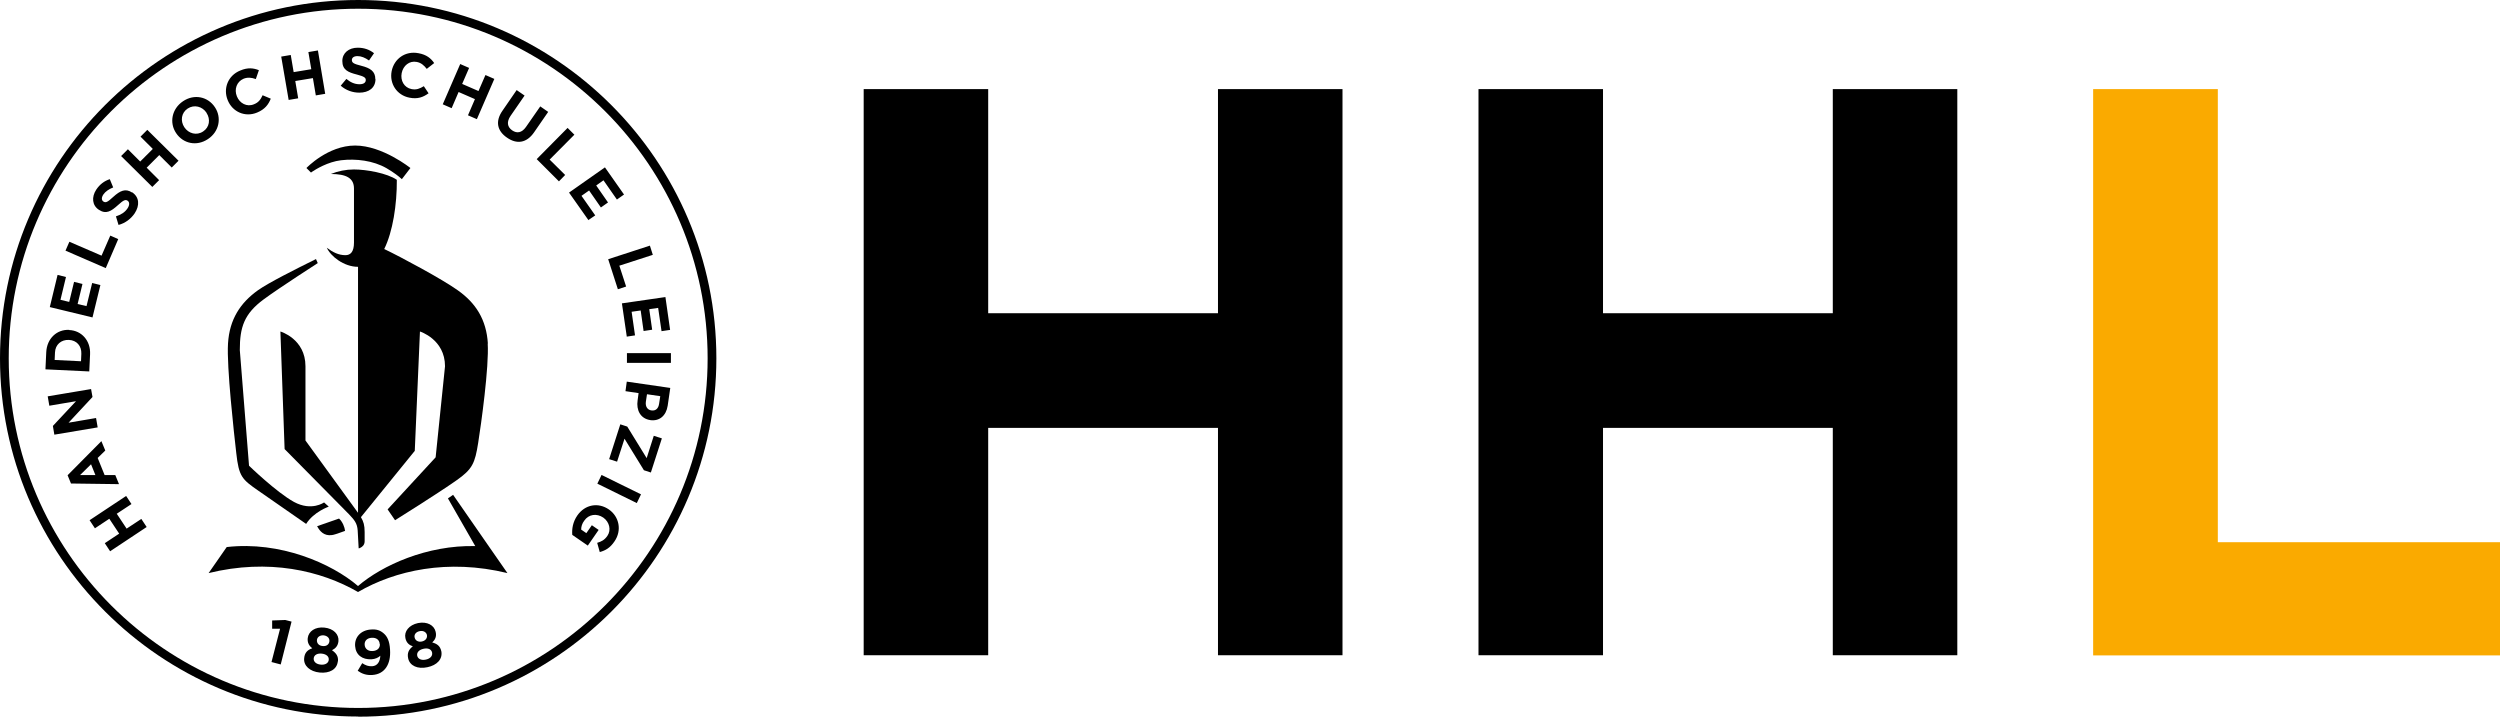 <?xml version="1.0" encoding="UTF-8"?><svg id="Ebene_1" xmlns="http://www.w3.org/2000/svg" viewBox="0 0 154.6 44.31"><defs><style>.cls-1,.cls-2{stroke-width:0px;}.cls-2{fill:#faaa00;}</style></defs><polygon class="cls-2" points="154.6 40.53 154.6 33.53 137.15 33.53 137.15 5.51 129.44 5.51 129.44 40.53 154.6 40.53 154.6 40.53"/><path class="cls-1" d="m83.02,40.53V5.51h-7.7v13.86h-14.21V5.51h-7.7v35.01h7.7v-14.06h14.21v14.06h7.7Zm38.02,0V5.51h-7.7v13.86h-14.21V5.51h-7.7v35.01h7.7v-14.06h14.21v14.06h7.7Z"/><path class="cls-1" d="m22.15,44.31C9.94,44.31,0,34.37,0,22.16S9.94,0,22.15,0s22.15,9.94,22.15,22.16-9.94,22.16-22.15,22.16h0ZM22.15.54C10.23.54.54,10.23.54,22.16s9.7,21.62,21.61,21.62,21.61-9.7,21.61-21.62S34.06.54,22.15.54h0Z"/><path class="cls-1" d="m20.96,32.07l-1.35.47.09.15c.15.23.46.54,1.03.35.05-.02.09-.03.13-.04l.48-.17c-.03-.24-.15-.55-.37-.76h0Z"/><path class="cls-1" d="m18.93,32.4c.47-.75,1.4-1.07,1.4-1.07l-.29-.26s-.77.56-1.86-.03c-1.09-.6-2.78-2.24-2.78-2.24l-.57-7.15c0-1.41.26-2.24,1.48-3.14.96-.71,3.34-2.24,3.34-2.24l-.11-.25c-1.25.62-2.91,1.45-3.59,1.93-1.09.78-1.76,1.8-1.85,3.29-.09,1.44.37,5.55.51,6.77.16,1.46.35,1.63,1.36,2.33l2.95,2.05h0Z"/><path class="cls-1" d="m28.02,30.6l-.32.22,1.69,2.95c-2.98-.07-5.76,1.19-7.25,2.47-1.63-1.4-4.82-2.79-8.12-2.41l-1.12,1.61c3.7-.91,6.94-.16,9.24,1.17,2.29-1.33,5.54-2.07,9.24-1.17l-1.12-1.61-2.24-3.23h0Z"/><path class="cls-1" d="m19.27,10.64c.27-.18,1-.63,1.82-.73.93-.11,1.99.02,2.81.49.47.27.8.54.95.68l.53-.69s-1.73-1.39-3.42-1.39-3.01,1.39-3.01,1.39l.28.28s.02-.01.05-.03h0Z"/><path class="cls-1" d="m30.17,21.25c-.09-1.49-.75-2.51-1.85-3.29-.96-.69-3.53-2.07-4.56-2.56.53-1.07.79-2.75.78-4.28-.6-.41-1.87-.64-2.65-.64-.5,0-.99.1-1.43.28.95,0,1.43.25,1.43.9v3.34c0,.57-.21.78-.53.78-.42,0-.78-.18-1.15-.46.23.52,1.05,1.18,1.93,1.18v15.21l-.06-.08-3.19-4.39v-4.59c0-1.7-1.55-2.15-1.55-2.15l.26,7.27,3.99,4.04c.33.35.5.55.53,1l.06,1.1h0s.02,0,.05-.01l.06-.03c.11-.05.26-.17.26-.4,0,0,0,0,0-.01v-.56c0-.42-.07-.65-.23-.92l3.33-4.1.32-7.38s1.55.48,1.55,2.15l-.58,5.63-2.97,3.22.46.67s2.64-1.65,3.79-2.46c1-.7,1.15-1.06,1.35-2.32.18-1.13.68-4.71.59-6.15h0Z"/><path class="cls-1" d="m16.83,38.38v.5s.49,0,.49,0l-.53,2.06.57.15.67-2.65-.39-.1-.81.03h0Zm4.07,2.52c.03-.32-.11-.51-.37-.69.22-.11.37-.27.4-.56.04-.42-.3-.78-.87-.84-.57-.06-.98.23-1.03.65-.03.29.09.48.28.63-.3.1-.47.28-.5.61-.05.47.36.83.96.89.6.06,1.07-.19,1.12-.69h0Zm-.53-1.24c-.02.19-.18.32-.42.29-.24-.02-.37-.18-.35-.38.02-.17.18-.3.42-.28.24.03.37.19.35.36h0Zm-.04,1.15c-.02.19-.21.32-.5.29-.29-.03-.45-.19-.43-.39.02-.21.23-.32.5-.29.27.03.45.17.43.38h0Zm3.79-.64c-.03-.54-.18-.82-.39-1-.22-.19-.44-.27-.8-.24-.61.04-1.01.47-.97,1.02.04.55.44.85,1.02.82.24-.02.41-.1.54-.22-.02.37-.18.63-.51.65-.23.01-.4-.05-.61-.19l-.28.47c.24.17.52.29.91.26.77-.05,1.15-.68,1.09-1.56h0Zm-.63-.35c.02.24-.14.42-.44.44-.29.02-.48-.14-.5-.38-.02-.24.14-.42.43-.44.3-.02.49.14.5.39h0Zm3.8.45c-.07-.32-.26-.46-.56-.54.18-.17.28-.37.21-.66-.09-.41-.53-.65-1.09-.54-.56.12-.87.52-.78.93.06.29.23.43.46.51-.25.19-.36.41-.29.74.1.47.6.68,1.19.55.59-.12.96-.5.86-1h0Zm-.89-1.01c.04.19-.08.36-.31.41-.23.05-.41-.06-.45-.25-.04-.17.07-.34.31-.39.24-.05.41.07.45.23h0Zm.32,1.1c.04.19-.1.37-.39.43-.29.06-.49-.05-.53-.24-.04-.21.12-.37.39-.43.27-.06.48.02.53.23h0Z"/><path class="cls-1" d="m7.8,30.67l-2.26,1.5.33.5.89-.59.61.92-.89.59.33.5,2.26-1.5-.33-.5-.91.6-.61-.92.91-.6-.33-.5h0Zm-1.53-3.39l-2.09,2.11.21.51,2.97.04-.23-.56h-.66s-.43-1.06-.43-1.06l.47-.46-.24-.58h0Zm-.64,1.43l.27.67h-.95s.68-.67.68-.67h0Zm0-4.65l-2.68.45.1.58,1.65-.28-1.43,1.53.09.54,2.68-.45-.1-.58-1.7.29,1.48-1.59-.09-.5h0Zm-1.35-3.66h0c-.76-.04-1.38.53-1.42,1.38l-.05,1.06,2.71.13.05-1.06c.04-.85-.53-1.47-1.29-1.5h0Zm-.02.62c.48.02.79.37.77.86l-.02.46-1.63-.08.02-.46c.02-.49.38-.8.86-.78h0Zm1.96-3.39l-.52-.13-.35,1.43-.55-.13.3-1.24-.52-.13-.3,1.24-.54-.13.34-1.41-.52-.13-.48,1.99,2.64.64.49-2.01h0Zm1.1-2.84l-.5-.22-.54,1.24-1.99-.86-.24.55,2.49,1.08.77-1.79h0Zm.84-2.89h0c-.4-.26-.73-.11-1.15.27-.36.33-.47.39-.62.29h0c-.11-.08-.13-.23,0-.43.13-.19.34-.33.61-.44l-.21-.51c-.34.11-.62.32-.84.65-.3.46-.25.97.16,1.24h0c.45.3.77.09,1.19-.29.35-.32.46-.35.59-.27h0c.13.09.13.27,0,.47-.17.26-.42.4-.72.5l.16.53c.42-.11.77-.38,1-.72.32-.49.29-1-.16-1.3h0Zm2.88-1.96l-1.93-1.91-.42.42.76.76-.78.78-.76-.76-.42.42,1.93,1.91.42-.42-.77-.77.78-.78.77.77.42-.42h0Zm2.25-3.31h0c-.43-.65-1.27-.84-1.97-.37s-.86,1.33-.43,1.97h0c.43.65,1.27.84,1.97.37.7-.46.86-1.33.43-1.97h0Zm-.52.35c.26.39.19.89-.21,1.15-.4.27-.9.13-1.16-.26h0c-.26-.39-.19-.9.21-1.16s.9-.13,1.16.26h0Zm3.97-.88l-.5-.21c-.12.26-.25.45-.54.56-.43.18-.88-.06-1.05-.49h0c-.18-.44-.01-.91.41-1.09.25-.1.49-.08.76.02l.19-.55c-.33-.13-.68-.18-1.15.02-.77.31-1.07,1.12-.78,1.83h0c.29.73,1.08,1.08,1.82.77.48-.2.7-.49.85-.87h0Zm3.37-.3l-.45-2.68-.59.1.18,1.06-1.09.18-.18-1.06-.59.1.46,2.68.59-.1-.18-1.07,1.09-.18.18,1.07.59-.1h0Zm3.1-.91h0c0-.48-.31-.68-.86-.82-.47-.12-.59-.18-.59-.36h0c0-.14.12-.24.35-.24.23,0,.47.1.71.27l.31-.45c-.28-.22-.61-.34-1.01-.34-.55,0-.95.33-.95.82h0c0,.55.35.7.9.84.45.12.55.19.55.34h0c0,.17-.15.26-.39.26-.31,0-.57-.13-.81-.33l-.35.42c.33.29.74.43,1.15.43.59,0,1-.3,1-.84h0Zm3.3.89l-.3-.45c-.25.15-.46.24-.76.18-.46-.09-.7-.53-.61-.99h0c.09-.46.48-.78.93-.69.27.05.45.21.62.43l.46-.36c-.2-.29-.47-.52-.97-.61-.82-.16-1.51.35-1.66,1.11h0c-.15.77.32,1.49,1.1,1.64.51.1.85-.03,1.18-.27h0Zm2.98,1.59l1.08-2.49-.55-.24-.43.99-1.01-.44.43-.99-.55-.24-1.08,2.49.55.24.43-1,1.01.44-.43,1,.55.24h0Zm3.54.81l.87-1.26-.49-.34-.89,1.28c-.25.35-.55.41-.85.2-.3-.21-.35-.52-.1-.89l.87-1.26-.49-.34-.88,1.28c-.46.66-.32,1.25.28,1.66.6.42,1.21.35,1.68-.33h0Zm1.54,3.03l.38-.39-.96-.95,1.53-1.54-.42-.42-1.91,1.93,1.38,1.38h0Zm1.8,2.41l.44-.3-.85-1.21.47-.33.73,1.05.44-.31-.73-1.05.45-.32.83,1.19.44-.31-1.18-1.68-2.22,1.56,1.19,1.69h0Zm1.83,4.27l.52-.17-.42-1.29,2.07-.67-.18-.57-2.58.84.6,1.86h0Zm.54,2.93l.53-.08-.21-1.46.56-.08.18,1.27.53-.08-.18-1.27.55-.08.21,1.44.53-.08-.29-2.03-2.69.39.3,2.05h0Zm.04,1.62h2.71s0-.6,0-.6h-2.72s0,.6,0,.6h0Zm1.43,3.54h0c.55.08.98-.25,1.08-.89l.16-1.1-2.69-.39-.08.59.81.12-.06.45c-.09.6.17,1.13.79,1.22h0Zm.07-.6c-.23-.03-.38-.23-.34-.53l.07-.47.82.12-.07.46c-.04.3-.21.46-.48.42h0Zm-2.62,3.01l.5.16.46-1.42,1.2,1.95.43.14.68-2.11-.5-.16-.44,1.38-1.2-1.95-.43-.14-.69,2.15h0Zm-.72,1.52l2.44,1.2.26-.54-2.44-1.2-.26.54h0Zm-1.56,3.16l.97.67.67-.97-.42-.29-.34.49-.32-.22c0-.19.06-.38.19-.55.27-.4.77-.47,1.18-.19h0c.38.27.5.77.25,1.13-.18.26-.37.35-.63.43l.16.57c.36-.1.64-.26.91-.66.47-.68.29-1.53-.34-1.97h0c-.66-.46-1.48-.32-1.96.37-.28.41-.34.83-.31,1.2h0Z"/></svg>
